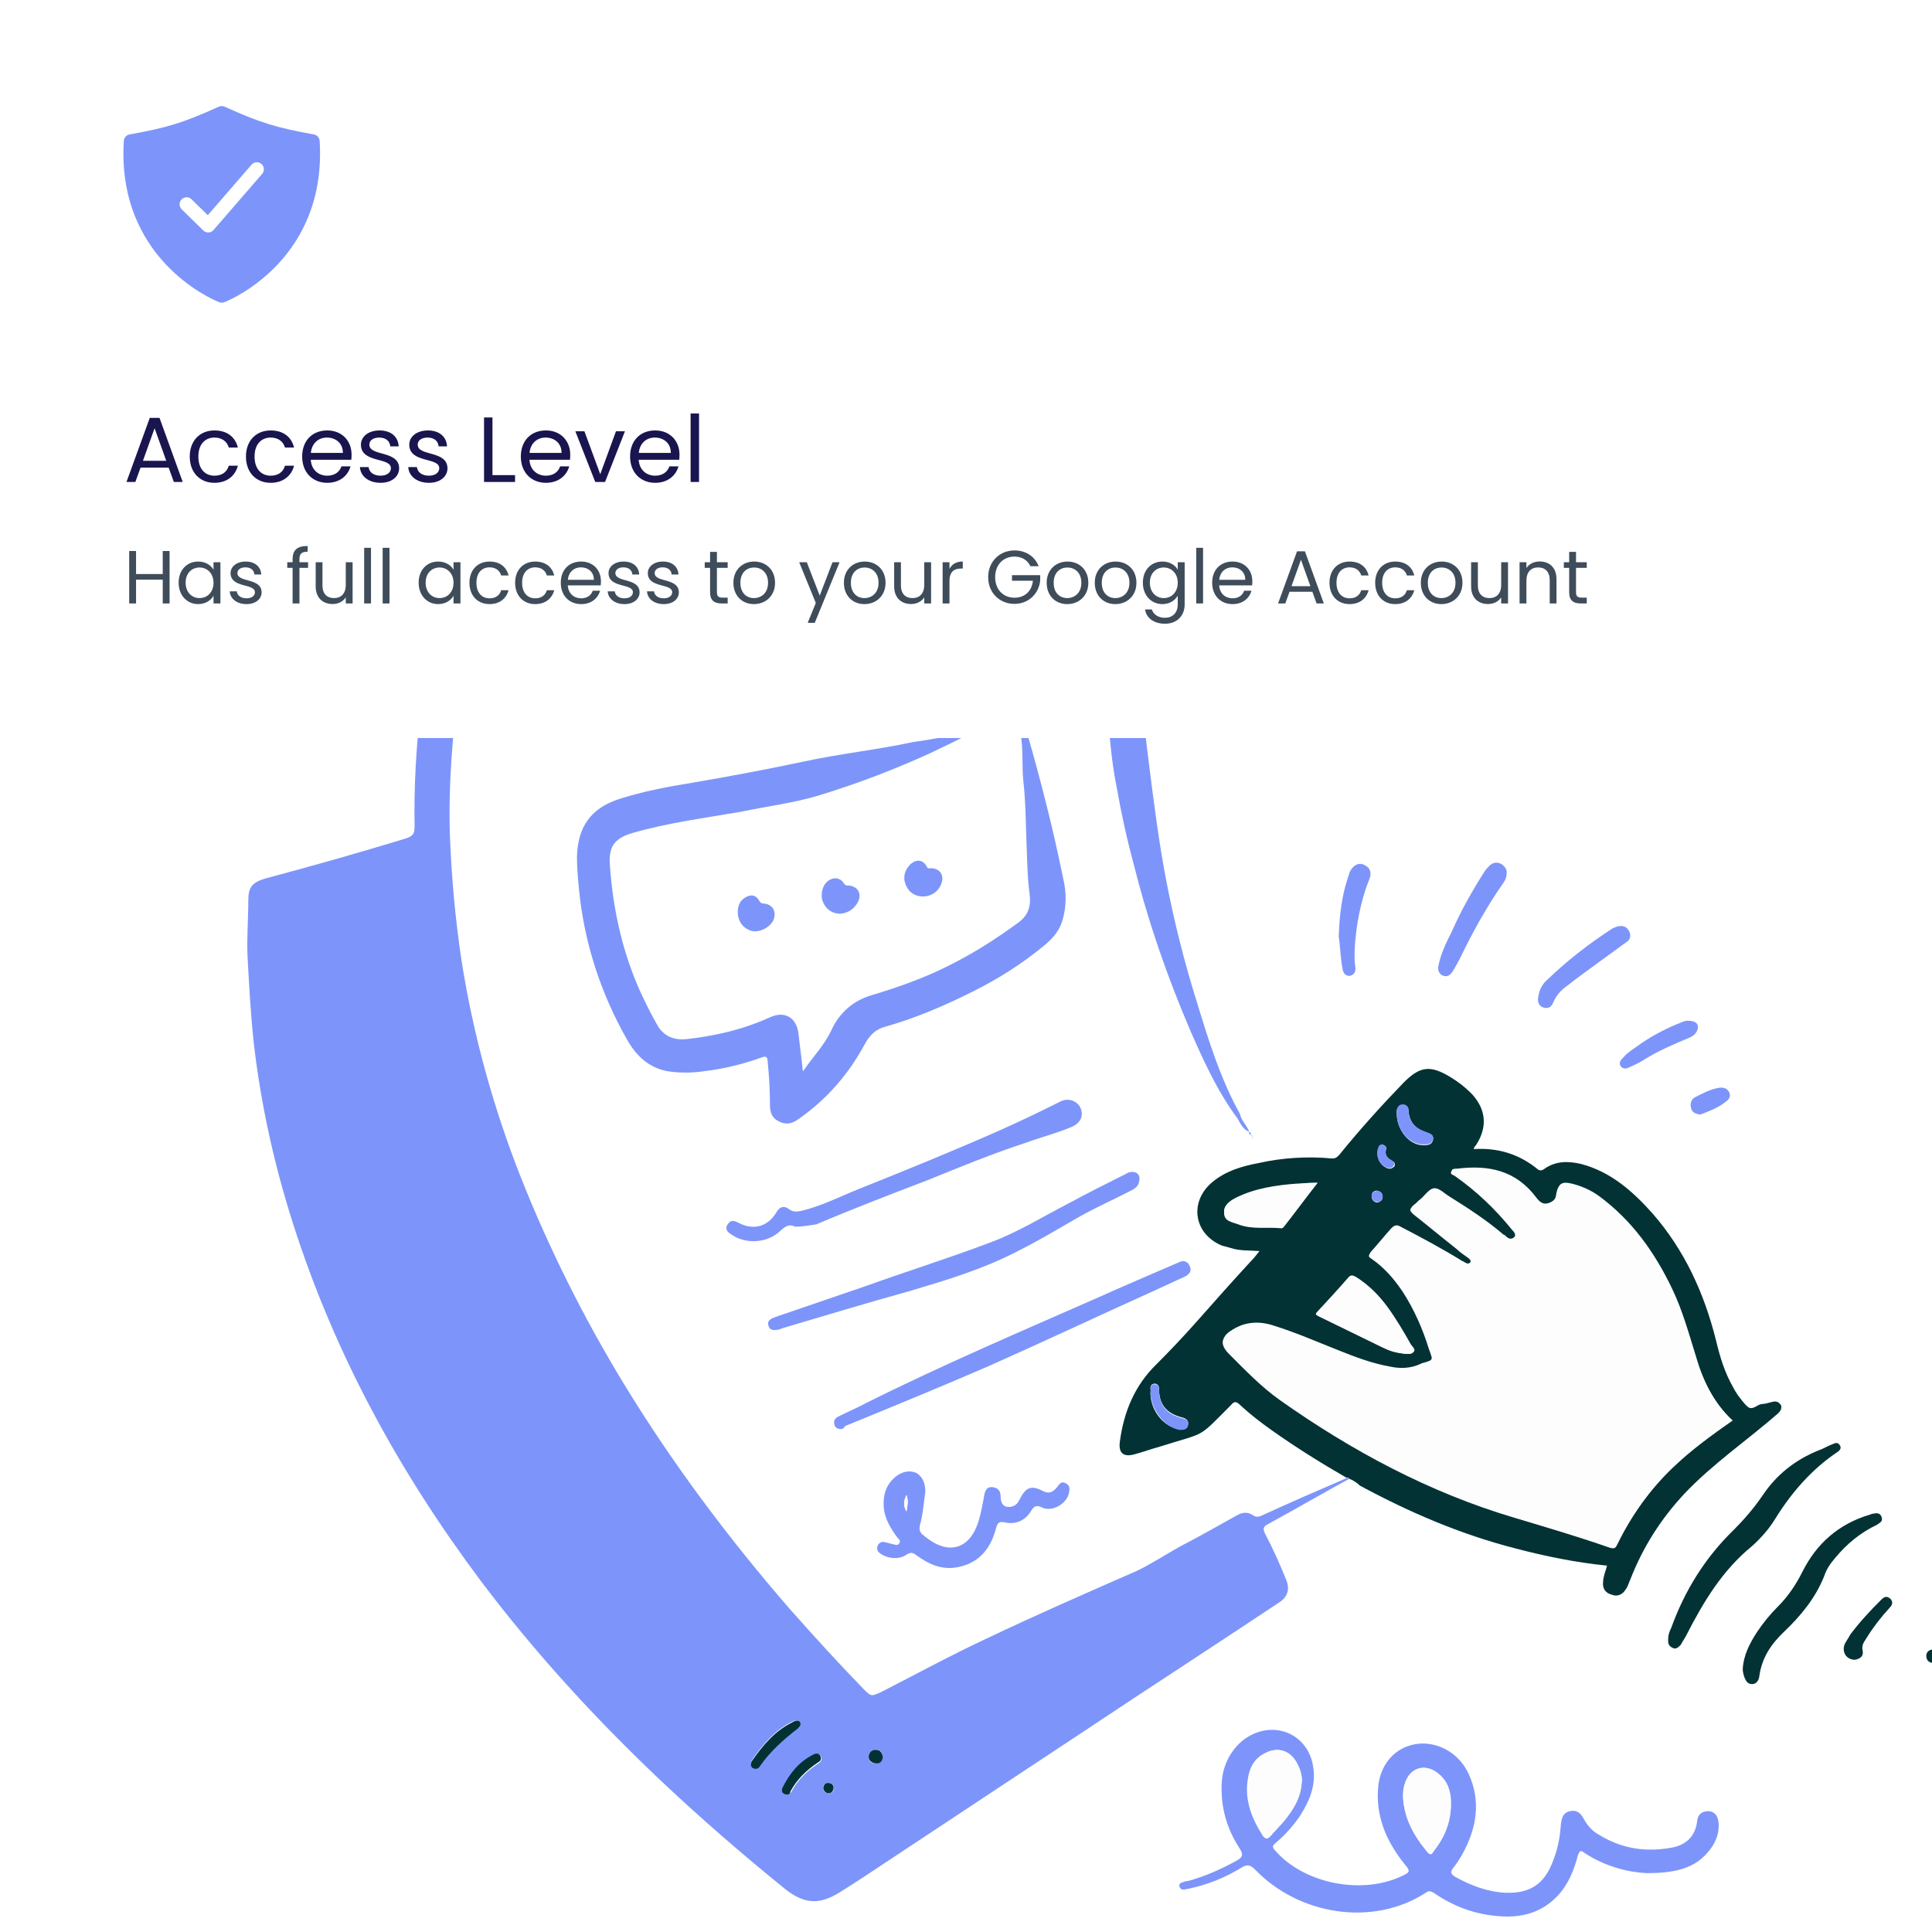 <svg width="500" height="500" viewBox="0 0 500 500" fill="none" xmlns="http://www.w3.org/2000/svg">
<g clip-path="url(#clip0_16807_5922)">
<path d="M323.313 292.913C321.689 292.304 321.08 290.882 320.268 289.461C314.99 282.356 311.335 274.235 307.884 266.317C301.996 252.512 297.124 238.503 293.469 223.886C291.642 217.186 290.221 210.69 289.003 203.787C287.379 195.869 286.973 187.748 286.364 179.627C285.349 167.243 285.552 154.656 285.755 142.069C285.755 140.242 285.958 138.414 286.161 136.587C286.364 135.369 286.161 134.963 284.74 135.369C275.401 138.617 266.062 141.866 256.723 144.911C242.917 149.377 229.112 153.235 215.104 157.092C202.922 160.341 190.741 163.183 178.357 165.822C168.003 168.055 157.649 169.883 147.295 171.913C138.565 173.537 129.835 174.755 121.105 175.973C119.684 176.176 118.872 176.582 118.669 178.206C117.045 190.794 116.03 203.381 116.436 216.171C116.842 227.134 117.857 238.097 119.481 248.857C122.527 267.941 127.602 286.416 134.708 304.485C142.017 322.96 150.949 340.825 161.303 357.879C173.891 378.587 188.508 398.077 204.344 416.349C210.637 423.454 216.931 430.357 223.428 437.057C225.458 439.087 225.458 439.087 228.097 437.869C237.233 433.199 246.166 428.327 255.302 424.064C268.092 417.973 281.085 412.288 294.078 406.604C297.936 404.777 301.59 402.34 305.245 400.31C310.32 397.671 314.989 395.032 320.065 392.189C321.486 391.377 322.907 391.174 324.328 392.189C324.938 392.595 325.547 392.595 326.156 392.392C333.667 388.941 341.179 385.693 348.691 382.444C348.894 382.444 349.097 382.444 349.3 382.647C342.194 386.505 335.291 390.565 328.186 394.423C326.968 395.032 326.765 395.641 327.374 396.859C329.404 400.716 331.231 404.777 332.855 408.837C333.87 411.273 333.261 413.303 331.028 414.725C314.583 425.688 297.936 436.448 281.491 447.411C264.234 458.78 247.181 470.149 229.924 481.518C225.661 484.36 221.397 487.203 217.134 489.842C211.855 493.09 207.998 492.684 203.126 488.827C192.365 480.097 182.011 471.164 171.86 461.622C154.604 445.381 138.565 427.921 124.354 409.04C103.24 380.82 86.592 350.367 75.832 316.666C70.96 301.439 67.508 285.807 65.681 269.971C64.869 262.46 64.463 254.948 64.057 247.436C63.854 242.564 64.26 237.894 64.26 233.022C64.26 229.57 65.275 228.352 68.726 227.337C80.907 224.089 93.089 220.638 105.067 216.983C106.691 216.374 107.3 215.968 107.3 213.938C107.097 203.584 107.706 193.23 108.924 182.876C109.33 179.221 109.939 175.567 110.548 171.913C110.954 169.476 112.173 168.258 114.609 168.055C147.904 163.386 180.793 156.889 213.073 148.362C238.248 141.663 263.016 133.948 287.379 125.015C288.597 124.609 289.815 124 291.236 124C293.672 124 295.703 125.827 295.5 128.263C295.297 133.948 294.891 139.43 294.687 145.114C294.281 151.611 294.281 158.31 294.687 164.807C294.891 168.258 294.891 171.71 295.094 174.958C295.5 183.079 296.515 190.997 297.53 199.117C298.748 208.659 299.966 218.201 301.793 227.743C303.823 238.3 306.463 248.857 309.711 259.211C312.756 269.159 315.802 279.107 320.877 288.243C321.283 290.07 322.704 291.288 323.313 292.913ZM207.186 446.193C207.186 445.178 206.171 444.975 204.953 445.584C200.486 447.817 197.441 451.471 194.599 455.532C194.193 456.141 194.193 456.953 194.802 457.359C195.411 457.968 196.223 457.562 196.629 456.953C199.268 453.095 202.719 450.05 206.374 447.208C206.78 447.208 207.186 446.802 207.186 446.193ZM203.532 464.465C204.141 464.465 204.344 464.261 204.75 463.855C206.374 460.607 209.013 458.171 211.855 456.344C212.464 455.938 212.87 455.329 212.464 454.517C212.058 453.704 211.246 453.907 210.637 454.314C206.983 456.141 204.344 459.186 202.719 462.84C202.11 463.652 202.72 464.261 203.532 464.465ZM228.503 454.72C228.3 453.704 228.097 452.892 226.879 452.892C225.864 452.689 225.052 453.298 224.849 454.314C224.646 455.532 225.255 456.344 226.473 456.344C227.488 456.547 228.097 455.735 228.503 454.72ZM214.292 461.419C213.48 461.419 212.87 462.028 213.073 462.84C213.073 463.652 213.683 464.058 214.495 464.058C215.51 464.058 215.916 463.449 215.713 462.637C215.713 461.825 215.307 461.419 214.292 461.419Z" fill="#7D95FA"/>
<path d="M349.098 382.648C349.098 382.445 348.895 382.242 348.489 382.445C341.789 378.588 335.293 374.527 328.999 370.061C326.157 368.031 323.518 366 320.878 363.564C320.066 362.752 319.457 362.549 318.645 363.564C309.712 372.497 312.554 370.467 300.373 374.324C298.14 374.933 295.907 375.745 293.674 376.354C290.831 377.167 289.41 376.151 289.816 373.106C290.831 365.391 293.674 358.489 299.358 353.007C302.809 349.556 306.261 345.901 309.509 342.247C314.179 336.969 318.848 331.69 323.721 326.412C324.533 325.599 325.142 324.787 325.954 323.772C323.315 323.569 320.878 323.772 318.442 322.96C317.63 322.757 317.021 322.554 316.209 322.351C308.9 319.306 307.682 310.982 313.773 305.907C317.224 303.064 321.284 301.846 325.548 301.034C331.841 299.613 338.338 299.207 344.835 299.816C345.85 299.816 346.256 299.207 346.662 298.801C351.94 292.304 357.422 286.214 363.309 280.123C367.573 275.86 370.212 275.657 375.288 278.702C377.318 279.92 379.145 281.341 380.769 282.965C384.627 287.026 385.033 291.695 381.987 296.365C381.784 296.568 381.581 296.771 381.378 297.38C387.875 296.974 393.356 298.801 398.026 302.658C398.635 303.064 399.041 302.861 399.447 302.658C402.492 300.425 405.741 300.425 409.192 301.237C416.907 303.267 422.591 308.343 427.667 314.027C435.991 323.569 441.066 334.735 444.111 346.917C445.127 351.18 446.345 355.24 448.578 359.098C448.984 359.91 449.39 360.519 449.796 361.128C450.608 362.143 451.42 363.361 452.435 364.173C453.653 364.985 454.669 363.564 455.887 363.361C456.902 363.361 457.917 362.955 458.932 362.752C459.744 362.549 460.556 362.955 460.962 363.767C461.165 364.579 460.759 365.188 460.15 365.797C452.232 372.7 443.299 378.791 435.991 386.505C429.9 393.002 425.231 400.311 421.982 408.635C421.576 409.447 421.373 410.462 420.764 411.274C419.952 412.695 418.531 413.304 417.11 412.695C415.486 412.289 414.674 411.071 414.877 409.447C414.877 408.635 415.08 408.026 415.283 407.214C415.486 406.604 415.689 405.995 415.892 405.183C407.771 404.371 399.853 402.747 392.138 400.717C377.927 397.063 364.731 391.378 351.94 384.475C351.128 383.663 350.113 383.054 349.098 382.648ZM448.375 367.625C443.299 362.955 440.66 357.068 438.833 350.774C437.006 344.886 435.382 338.999 432.742 333.517C428.276 324.178 422.388 315.855 413.861 309.561C411.628 307.937 409.192 306.922 406.756 306.313C404.117 305.704 403.304 306.313 402.898 308.952C402.695 310.373 401.883 310.982 400.665 311.388C399.244 311.794 398.432 310.982 397.62 309.967C392.341 302.861 385.236 301.44 377.115 302.455C376.506 302.455 375.694 302.455 375.694 303.064C375.694 303.673 376.303 303.876 376.912 304.079C382.393 308.14 387.266 312.809 391.529 317.885C392.138 318.494 392.747 319.306 391.935 320.118C391.123 320.93 390.311 320.524 389.702 319.915C389.499 319.712 389.296 319.509 389.093 319.509C384.83 315.855 380.16 312.809 375.288 309.764C373.867 308.952 372.445 307.328 371.024 307.531C369.806 307.734 368.791 309.358 367.573 310.373C366.964 310.779 366.558 311.388 365.949 311.794C364.934 312.606 365.137 313.012 365.949 313.824C369.806 316.87 373.46 319.915 377.318 322.96C378.13 323.569 379.145 324.178 379.957 324.99C380.363 325.396 380.972 325.802 380.566 326.615C380.16 327.224 379.551 327.021 378.942 326.615C378.739 326.412 378.536 326.412 378.536 326.412C373.257 323.163 367.979 320.321 362.497 317.479C361.482 316.87 360.873 317.073 360.061 317.885C358.234 319.915 356.61 321.945 354.783 323.975C354.174 324.787 354.58 324.99 355.189 325.396C358.437 327.63 360.873 330.472 363.106 333.72C366.355 338.39 368.385 343.465 370.009 348.744C371.024 351.992 371.024 351.992 367.979 352.804C367.776 352.804 367.776 353.007 367.573 353.007C364.934 354.225 362.091 354.225 359.452 353.616C354.986 352.804 350.722 351.18 346.662 349.556C340.977 347.323 335.496 344.886 329.608 343.059C325.954 341.841 322.299 342.044 319.051 344.074C316.615 345.495 315.6 347.12 318.036 349.759C322.096 354.225 326.36 358.489 331.435 361.94C350.113 375.136 370.009 385.693 392.138 392.393C400.259 394.829 408.583 397.063 416.704 400.108C417.922 400.514 418.125 400.311 418.734 399.296C422.388 391.987 427.058 385.49 432.945 379.603C437.615 375.339 442.893 371.482 448.375 367.625ZM363.715 350.368C364.528 350.368 365.543 350.368 365.949 349.759C366.355 349.15 365.543 348.541 365.137 347.932C363.309 344.683 361.279 341.232 359.046 338.187C356.813 335.141 354.174 332.502 350.925 330.472C350.113 330.066 349.707 329.863 349.098 330.675C346.459 333.517 343.82 336.563 341.18 339.405C340.571 340.014 340.571 340.217 341.383 340.623C346.865 343.262 352.549 346.105 358.031 348.744C359.655 349.759 361.685 350.165 363.715 350.368ZM340.977 306.11C338.947 306.11 337.323 306.313 335.699 306.313C330.217 306.719 324.736 307.531 319.863 309.967C318.239 310.779 316.615 311.997 316.818 313.824C317.021 315.855 319.051 316.261 320.472 316.667C324.127 318.088 327.984 317.276 331.638 317.682C332.044 317.682 332.247 317.276 332.45 317.073C335.293 313.621 337.932 309.967 340.977 306.11ZM361.482 288.244C361.482 292.304 364.528 296.162 367.979 296.365C368.994 296.365 370.415 296.568 370.821 295.146C371.227 293.725 370.009 293.522 368.994 293.116C366.355 292.101 364.731 290.477 364.528 287.432C364.528 286.62 363.919 286.011 363.106 286.011C362.294 286.011 361.685 286.417 361.482 287.432C361.482 287.635 361.482 288.041 361.482 288.244ZM297.734 360.519C297.734 365.188 301.388 369.452 305.246 369.858C306.261 369.858 307.276 369.858 307.479 368.64C307.682 367.625 306.87 367.016 305.855 366.813C301.997 365.797 299.967 363.564 299.967 359.504C299.967 358.692 299.764 358.286 298.952 358.083C298.14 358.083 297.734 358.489 297.734 359.301C297.937 359.91 297.734 360.316 297.734 360.519ZM358.64 297.786C358.843 297.177 358.843 296.568 358.031 296.365C357.219 296.162 357.016 296.771 356.813 297.38C356.001 299.207 357.016 301.44 358.843 302.252C359.655 302.658 360.264 302.455 360.873 301.846C361.279 301.034 360.67 300.628 360.264 300.425C359.046 299.816 358.437 299.004 358.64 297.786ZM356.407 308.14C355.595 308.14 354.986 308.546 354.986 309.561C354.986 310.373 355.392 310.982 356.204 311.185C357.219 311.185 357.828 310.576 357.828 309.764C357.828 308.749 357.219 308.343 356.407 308.14Z" fill="#033235"/>
<path d="M252.05 189.172C248.396 191.405 244.539 193.029 240.884 194.856C231.545 199.12 222.003 202.774 212.055 205.819C205.356 207.85 198.453 208.662 191.753 210.083C182.414 211.707 172.873 212.925 163.737 215.564C158.864 216.985 157.443 219.219 157.849 224.091C158.661 235.46 161.097 246.423 165.767 256.777C167.188 259.823 168.609 262.665 170.233 265.507C171.857 268.147 174.294 269.162 177.339 268.959C184.851 268.147 192.159 266.522 199.265 263.274C202.919 261.65 205.762 263.071 206.574 266.928C206.777 268.553 206.98 270.38 207.183 272.004C207.386 273.628 207.589 275.252 207.792 277.282C210.431 273.425 213.477 270.38 215.304 266.319C217.334 262.056 220.785 259.011 225.455 257.589C232.967 255.356 240.275 252.717 247.178 249.063C253.066 246.017 258.344 242.566 263.622 238.709C266.059 236.881 266.871 234.648 266.465 231.4C265.856 226.933 265.856 222.467 265.653 218.001C265.45 212.722 265.45 207.444 264.841 202.165C264.435 198.308 264.841 194.45 264.232 190.593C263.825 187.548 264.028 187.345 260.78 187.142C263.216 185.923 265.044 186.532 265.653 189.172C269.307 201.759 272.555 214.549 275.195 227.543C276.007 230.994 276.007 234.648 274.992 238.1C274.179 240.942 272.352 242.972 270.119 244.799C264.435 249.469 258.344 253.326 251.847 256.574C244.539 260.229 237.027 263.477 229.109 265.71C226.673 266.319 225.049 267.943 223.831 270.177C219.567 278.094 213.883 284.591 206.574 289.667C204.95 290.885 203.326 291.088 201.701 290.276C199.874 289.464 199.265 288.042 199.265 286.012C199.265 282.155 199.062 278.501 198.656 274.643C198.656 273.628 198.25 273.222 197.235 273.628C192.159 275.455 187.084 276.673 181.805 277.282C178.963 277.688 175.918 277.688 173.076 277.282C168 276.47 164.549 273.222 162.113 268.756C155.819 257.589 151.758 245.611 150.134 232.821C149.728 229.167 149.322 225.512 149.322 221.655C149.525 214.143 152.774 209.271 160.082 206.834C166.376 204.804 172.873 203.586 179.166 202.571C188.708 200.947 198.453 199.12 207.995 197.09C217.334 195.059 227.079 194.044 236.418 192.014C241.29 191.405 246.772 190.187 252.05 189.172Z" fill="#7D95FA"/>
<path d="M426.243 484.768C421.574 484.565 415.483 483.143 410.002 479.489C408.987 478.677 408.784 479.083 408.378 480.098C407.362 483.955 405.941 487.61 403.099 490.655C399.039 494.919 393.963 496.34 388.279 495.934C381.985 495.528 376.3 493.497 371.022 489.843C370.21 489.437 369.804 489.234 368.992 489.843C355.186 498.776 336.103 495.528 324.936 483.955C323.718 482.737 322.906 482.331 321.282 483.346C317.019 485.986 312.349 487.813 307.477 488.828C307.071 488.828 306.665 489.031 306.259 489.031C305.853 489.031 305.446 488.828 305.243 488.219C305.04 487.61 305.446 487.407 305.852 487.204C306.462 487.001 306.868 486.798 307.477 486.798C311.943 485.58 316.003 483.752 320.064 481.519C321.485 480.707 321.891 480.098 320.876 478.474C317.425 473.195 315.801 467.511 316.207 461.014C316.613 455.127 320.47 449.848 325.748 448.224C332.245 446.194 338.539 450.051 339.757 456.751C340.772 461.826 338.945 466.09 336.305 470.15C334.478 472.789 332.448 475.023 330.012 477.053C329.403 477.662 329.2 477.865 329.809 478.677C337.321 487.61 352.953 490.655 363.51 485.174C364.728 484.565 364.931 484.158 363.916 482.94C359.247 477.256 356.201 470.962 356.607 463.45C356.811 456.751 361.074 451.878 367.165 451.269C371.631 450.863 377.113 453.096 379.955 458.781C383.406 466.09 382.188 473.195 378.331 480.098C377.722 481.113 377.113 482.128 376.3 483.143C375.285 484.361 375.285 484.971 376.707 485.783C380.767 488.016 385.03 489.64 389.7 489.843C395.993 490.046 399.648 487.61 401.881 481.722C403.099 478.677 403.708 475.632 403.911 472.586C404.114 470.759 404.317 469.135 406.347 468.729C408.175 468.323 409.19 469.338 410.002 470.962C410.814 472.383 412.032 473.804 413.453 474.617C419.544 478.474 426.04 479.489 433.146 478.068C436.597 477.256 438.831 475.023 439.237 471.165C439.44 469.541 440.455 468.729 442.079 468.729C443.703 468.729 444.515 469.947 444.718 471.368C445.124 474.414 443.906 477.256 441.876 479.489C438.425 483.549 433.349 484.768 426.243 484.768ZM336.915 460.608C336.915 459.187 336.305 457.36 335.29 455.939C333.463 452.893 330.418 452.081 327.373 453.705C324.53 455.127 323.312 457.563 322.906 460.608C322.094 465.887 323.921 470.556 326.764 475.023C327.373 476.038 327.982 475.835 328.591 475.226C329.809 473.804 331.23 472.586 332.245 471.165C334.884 468.12 336.712 464.872 336.915 460.608ZM363.104 464.872C363.307 470.556 365.946 475.023 369.398 479.286C370.21 480.301 370.616 479.895 371.022 479.083C373.864 475.632 375.488 471.571 375.488 467.105C375.488 464.06 374.879 461.217 372.443 459.187C368.992 456.142 364.728 457.36 363.51 461.826C363.104 462.841 363.104 463.856 363.104 464.872Z" fill="#7D95FA"/>
<path d="M294.892 304.894C294.892 306.721 294.08 307.33 293.065 307.939C288.395 310.375 283.726 312.405 279.056 315.045C273.778 318.09 268.702 321.135 263.424 323.774C254.491 328.444 244.949 331.286 235.407 334.128C224.444 337.174 213.684 340.422 202.721 343.67C202.315 343.873 201.909 343.873 201.706 344.076C200.488 344.279 199.269 344.482 198.863 343.061C198.457 341.64 199.675 341.234 200.691 340.828C208.405 338.189 216.12 335.55 223.835 332.91C234.595 329.053 245.558 325.602 256.318 321.541C263.424 318.902 269.92 314.842 276.62 311.39C281.493 308.751 286.365 306.315 291.237 303.878C293.065 302.66 294.892 303.472 294.892 304.894Z" fill="#7D95FA"/>
<path d="M205.764 317.478C203.937 316.463 202.718 317.884 201.297 319.103C198.049 321.742 192.771 321.945 189.319 319.509C188.304 318.9 187.492 318.087 188.304 316.869C189.116 315.651 189.928 315.854 191.146 316.463C195.004 318.494 198.658 317.478 200.891 313.824C201.703 312.403 202.718 311.794 204.343 313.012C205.155 313.621 206.17 313.621 207.185 313.418C212.463 312.2 217.133 309.764 222.208 307.733C234.39 302.861 246.368 297.989 258.346 292.71C263.828 290.274 269.309 287.634 274.588 284.995C276.821 283.98 279.054 285.198 279.663 286.822C280.475 288.853 279.663 290.68 277.227 291.695C273.369 293.319 269.309 294.334 265.452 295.755C256.722 298.598 248.398 302.049 239.871 305.5C230.329 309.155 220.787 312.809 211.245 316.869C209.621 317.072 207.794 317.478 205.764 317.478Z" fill="#7D95FA"/>
<path d="M239.468 386.099C239.062 388.941 238.859 391.987 238.047 394.829C237.844 395.844 238.047 396.453 238.656 397.062C239.062 397.265 239.265 397.671 239.671 397.874C245.559 402.544 251.04 400.92 253.274 393.611C253.883 391.581 254.289 389.347 254.695 387.114C254.898 385.896 255.304 384.678 256.928 384.881C258.349 385.084 258.958 385.896 258.958 387.317C258.958 388.535 259.364 389.754 260.582 389.957C262.003 390.16 263.221 389.551 263.831 388.129C265.455 384.881 266.876 384.272 269.921 385.896C271.545 386.708 272.56 386.099 273.576 384.881C274.185 384.069 274.591 383.257 275.809 383.866C277.027 384.475 276.824 385.49 276.621 386.505C276.012 389.144 272.357 391.378 269.718 390.16C268.5 389.551 267.688 389.551 266.876 390.972C265.455 393.408 263.018 394.626 260.176 394.017C258.349 393.611 258.146 394.22 257.74 395.641C256.319 400.92 253.274 404.574 247.792 405.589C243.732 406.401 240.28 404.777 237.235 402.544C236.423 401.935 235.814 401.529 234.596 402.341C232.566 403.762 229.52 403.356 227.693 401.935C227.084 401.529 226.881 400.92 227.084 400.108C227.49 399.295 228.099 398.889 228.911 399.092C229.723 399.295 230.535 399.498 231.347 399.701C231.956 399.905 232.565 399.905 232.768 399.295C233.175 398.686 232.565 398.28 232.362 398.077C230.535 395.641 228.911 393.002 228.708 389.957C228.505 386.911 229.317 384.069 231.956 382.039C233.581 380.821 235.408 380.415 237.235 381.227C239.062 382.445 239.468 384.272 239.468 386.099ZM234.596 391.175C234.799 389.754 235.205 388.535 234.596 386.911C233.784 388.535 233.784 389.754 234.596 391.175Z" fill="#7D95FA"/>
<path d="M217.742 369.86C216.727 369.86 216.118 369.454 215.915 368.642C215.712 367.627 216.118 367.018 216.93 366.612C219.366 365.393 221.803 364.378 224.036 363.16C243.932 353.212 264.437 344.482 284.739 335.549C291.032 332.707 297.326 330.068 303.823 327.226C304.229 327.023 304.838 326.82 305.244 326.617C306.462 326.007 307.477 326.617 307.883 327.632C308.492 328.85 307.883 329.662 306.868 330.271C304.229 331.489 301.589 332.707 298.95 333.925C284.536 340.422 270.324 347.122 255.707 353.618C243.526 358.897 231.142 363.972 218.757 369.048C218.351 369.657 217.945 369.86 217.742 369.86Z" fill="#7D95FA"/>
<path d="M431.727 424.064C431.727 423.049 432.133 422.034 432.539 421.222C435.99 411.68 441.269 403.153 448.577 396.048C451.42 393.205 453.856 390.363 456.089 387.115C459.744 381.633 464.616 377.776 470.707 375.34C471.925 374.934 473.143 374.121 474.361 373.715C475.173 373.309 475.782 373.309 476.188 374.121C476.594 374.731 476.188 375.34 475.579 375.746C468.88 380.212 463.601 386.303 459.338 393.205C457.713 395.845 455.683 398.078 453.45 400.108C445.735 406.402 440.863 414.522 436.396 423.252C435.99 424.064 435.381 424.876 434.975 425.689C434.366 426.298 433.757 426.907 432.945 426.501C431.524 425.892 431.727 424.876 431.727 424.064Z" fill="#033235"/>
<path d="M451.016 431.981C451.219 428.327 452.843 425.282 454.67 422.439C456.294 420.003 458.121 417.77 460.152 415.74C462.791 413.1 464.821 410.055 466.445 406.807C470.1 399.498 475.784 394.423 483.905 391.986C484.108 391.986 484.311 391.783 484.514 391.783C485.529 391.58 486.544 391.377 486.95 392.595C487.356 393.814 486.544 394.017 485.732 394.626C481.469 396.656 478.017 399.498 474.972 403.152C473.754 404.574 472.739 405.995 472.13 407.822C469.897 413.506 466.039 418.176 461.776 422.236C458.324 425.485 455.888 429.139 455.279 434.012C455.076 435.027 454.467 435.839 453.452 435.839C452.234 435.839 451.828 435.027 451.422 434.012C451.219 433.402 451.016 432.59 451.016 431.981Z" fill="#033235"/>
<path d="M389.903 226.12C389.903 227.135 389.497 227.947 388.888 228.759C384.624 234.85 380.97 241.55 377.722 248.249C377.113 249.467 376.504 250.483 375.895 251.498C375.285 252.31 374.676 252.919 373.458 252.513C372.443 252.107 372.037 251.092 372.24 250.076C372.849 246.828 374.27 243.986 375.692 241.144C378.128 235.662 380.97 230.587 384.218 225.511C384.624 224.902 385.03 224.496 385.639 223.887C386.655 223.075 387.67 223.075 388.685 223.684C389.497 224.293 390.106 225.105 389.903 226.12Z" fill="#7D95FA"/>
<path d="M398.023 258.604C398.226 256.371 399.039 254.746 400.46 253.528C405.535 248.656 411.017 244.392 416.904 240.535C417.513 240.129 418.122 239.926 418.732 239.723C419.95 239.52 420.965 239.723 421.574 240.941C422.183 241.956 421.98 243.174 420.965 243.783C418.731 245.407 416.498 247.032 414.265 248.656C411.22 250.889 408.377 252.919 405.535 255.152C404.114 256.168 402.896 257.386 402.084 259.213C401.678 260.228 401.069 261.04 399.851 260.837C398.429 260.634 398.023 259.619 398.023 258.604Z" fill="#7D95FA"/>
<path d="M346.459 242.361C346.662 236.676 347.271 231.804 348.895 226.931C349.098 226.525 349.098 226.119 349.301 225.713C350.113 223.886 351.737 223.074 353.159 223.886C354.783 224.698 354.986 226.119 354.377 227.54C352.753 231.601 351.737 235.864 351.128 240.127C350.722 243.376 350.316 246.827 350.722 250.075C350.925 251.09 350.722 252.106 349.504 252.512C348.286 252.715 347.677 251.903 347.474 250.887C346.865 247.842 346.865 244.797 346.459 242.361Z" fill="#7D95FA"/>
<path d="M439.439 265.913C439.236 267.334 438.221 268.146 437.206 268.552C433.348 270.176 429.491 271.8 425.837 274.034C424.618 274.846 423.4 275.455 421.979 276.064C421.167 276.47 420.355 276.876 419.543 276.064C418.731 275.049 419.543 274.237 420.152 273.628C421.37 272.206 423.197 271.191 424.821 269.973C428.07 267.74 431.724 265.913 435.378 264.492C436.19 264.086 437.003 264.086 438.018 264.289C438.83 264.492 439.439 264.898 439.439 265.913Z" fill="#7D95FA"/>
<path d="M480.046 429.546C477.813 429.546 476.595 427.516 477.407 425.486C477.813 424.674 478.422 423.862 478.828 423.05C481.264 419.801 483.903 416.959 486.746 414.117C487.558 413.305 488.167 412.899 489.182 413.711C489.994 414.523 489.791 415.335 488.979 416.147C486.746 418.583 484.715 421.222 483.091 423.862C482.482 424.877 481.67 425.689 482.076 427.313C482.279 428.937 481.061 429.343 480.046 429.546Z" fill="#033235"/>
<path d="M238.856 232.006C236.825 232.006 235.201 230.991 234.389 228.961C233.577 226.931 234.186 225.104 235.607 223.683C237.231 222.261 238.856 222.465 239.871 224.292C240.074 224.901 240.48 224.698 240.886 224.698C243.119 224.698 244.337 226.322 243.728 228.352C243.119 230.585 241.089 232.006 238.856 232.006Z" fill="#7D95FA"/>
<path d="M217.541 236.473C215.511 236.473 213.887 235.458 213.075 233.631C212.263 232.006 212.669 229.57 213.887 228.352C215.308 226.931 217.338 226.931 218.353 228.555C218.759 229.164 218.962 229.164 219.571 229.164C222.211 229.367 223.226 231.6 221.805 233.834C220.587 235.661 219.165 236.27 217.541 236.473Z" fill="#7D95FA"/>
<path d="M190.943 236.068C190.943 234.241 191.552 233.022 192.974 232.21C194.395 231.398 195.613 231.601 196.425 233.022C196.831 233.631 197.034 233.834 197.643 233.834C200.079 234.037 201.094 236.068 200.079 238.301C199.064 240.128 196.628 241.346 194.598 240.94C192.364 240.331 190.943 238.504 190.943 236.068Z" fill="#7D95FA"/>
<path d="M440.052 288.446C438.631 288.243 437.819 287.837 437.616 286.619C437.413 285.604 437.616 284.589 438.631 283.98C440.661 282.965 442.488 281.95 444.721 281.544C445.939 281.341 446.955 281.544 447.564 282.762C447.97 283.98 447.361 284.589 446.548 285.198C444.518 286.822 442.082 287.634 440.052 288.446Z" fill="#7D95FA"/>
<path d="M502.172 428.735C501.969 429.75 501.36 430.36 500.345 430.36C499.33 430.36 498.518 429.75 498.518 428.532C498.518 427.517 499.33 426.908 500.142 426.908C501.36 426.908 501.969 427.517 502.172 428.735Z" fill="#033235"/>
<path d="M323.316 292.915C323.722 293.118 323.722 293.321 323.722 293.727C323.316 293.524 323.113 293.321 323.316 292.915Z" fill="#7D95FA"/>
<path d="M323.922 294.132C324.125 294.335 324.125 294.335 324.328 294.538C324.328 294.335 324.125 294.132 323.922 294.132Z" fill="#7D95FA"/>
<path d="M323.719 293.724C323.922 293.724 324.125 293.927 324.125 294.13C323.922 293.927 323.719 293.724 323.719 293.724Z" fill="#7D95FA"/>
<path d="M207.187 446.194C207.187 446.803 206.781 447.006 206.375 447.412C202.72 450.255 199.269 453.3 196.63 457.157C196.224 457.766 195.614 457.969 194.802 457.563C194.193 457.157 194.193 456.345 194.599 455.736C197.442 451.676 200.487 448.021 204.953 445.788C206.172 444.976 207.187 445.179 207.187 446.194Z" fill="#033235"/>
<path d="M203.532 464.465C202.517 464.262 202.111 463.653 202.517 462.638C204.344 458.984 206.78 455.938 210.435 454.111C211.044 453.705 211.856 453.705 212.262 454.314C212.668 455.126 212.465 455.735 211.653 456.141C208.608 458.172 206.171 460.608 204.547 463.653C204.547 464.262 204.141 464.465 203.532 464.465Z" fill="#033235"/>
<path d="M228.501 454.719C228.298 455.937 227.689 456.546 226.471 456.343C225.253 456.14 224.644 455.328 224.847 454.313C225.05 453.297 225.862 452.688 226.877 452.891C227.892 452.891 228.298 453.704 228.501 454.719Z" fill="#033235"/>
<path d="M214.29 461.422C215.103 461.422 215.712 461.828 215.712 462.64C215.712 463.452 215.306 464.061 214.493 464.061C213.681 464.061 213.275 463.655 213.072 462.843C213.072 462.031 213.478 461.422 214.29 461.422Z" fill="#033235"/>
<path d="M448.372 367.623C442.688 371.481 437.612 375.338 432.74 380.008C426.852 385.692 421.98 392.189 418.528 399.701C418.122 400.716 417.716 400.919 416.498 400.513C408.377 397.67 400.053 395.234 391.933 392.798C370.007 386.301 349.907 375.541 331.23 362.345C326.357 358.894 322.094 354.427 317.83 350.164C315.394 347.524 316.409 345.9 318.845 344.479C322.094 342.449 325.748 342.246 329.403 343.464C335.087 345.291 340.772 347.524 346.456 349.961C350.517 351.585 354.78 353.209 359.246 354.021C362.089 354.427 364.728 354.63 367.367 353.412C367.57 353.412 367.57 353.209 367.773 353.209C371.022 352.397 371.022 352.397 369.803 349.149C368.179 343.87 365.946 338.795 362.901 334.125C360.668 330.877 358.231 328.035 354.983 325.801C354.374 325.395 353.968 325.192 354.577 324.38C356.404 322.35 358.231 320.32 359.856 318.29C360.668 317.477 361.277 317.274 362.292 317.884C367.57 320.929 373.052 323.771 378.33 326.816C378.533 326.816 378.736 327.019 378.736 327.019C379.345 327.425 379.954 327.628 380.361 327.019C380.97 326.41 380.361 325.801 379.751 325.395C378.939 324.786 377.924 324.177 377.112 323.365C373.255 320.32 369.6 317.274 365.743 314.229C364.931 313.417 364.525 313.011 365.743 312.199C366.352 311.793 366.758 311.387 367.367 310.778C368.585 309.763 369.6 308.139 370.819 307.936C372.24 307.733 373.661 309.357 375.082 310.169C379.751 313.214 384.421 316.259 388.887 319.914C389.09 320.117 389.293 320.32 389.496 320.32C390.308 320.929 390.917 321.335 391.73 320.523C392.542 319.711 391.933 318.899 391.324 318.29C387.06 313.011 382.188 308.342 376.706 304.484C376.3 304.078 375.488 304.078 375.488 303.469C375.488 302.86 376.503 302.86 376.909 302.86C385.03 301.642 392.339 303.266 397.414 310.372C398.226 311.387 399.038 312.199 400.46 311.793C401.678 311.387 402.49 310.778 402.693 309.357C403.099 306.717 403.911 306.108 406.55 306.717C409.189 307.326 411.626 308.342 413.656 309.966C422.183 316.056 428.07 324.38 432.537 333.922C435.176 339.404 436.8 345.291 438.627 351.179C440.657 356.863 443.297 362.954 448.372 367.623Z" fill="#FDFDFE"/>
<path d="M363.715 350.368C361.685 350.165 359.655 349.556 357.828 348.744C352.346 346.105 346.662 343.262 341.18 340.623C340.368 340.217 340.368 340.014 340.977 339.405C343.616 336.563 346.256 333.72 348.895 330.675C349.504 329.863 350.113 330.066 350.722 330.472C353.97 332.502 356.61 335.141 358.843 338.187C361.076 341.232 363.106 344.683 364.934 347.932C365.34 348.541 366.152 349.15 365.746 349.759C365.543 350.571 364.527 350.368 363.715 350.368Z" fill="#FDFDFE"/>
<path d="M340.975 306.111C337.93 309.969 335.291 313.623 332.449 317.277C332.246 317.48 332.043 317.886 331.637 317.886C327.982 317.48 324.125 318.293 320.47 316.871C318.846 316.262 316.816 316.059 316.816 314.029C316.613 311.999 318.237 310.984 319.861 310.172C324.937 307.735 330.215 306.923 335.697 306.517C337.321 306.111 338.945 306.111 340.975 306.111Z" fill="#FDFDFE"/>
<path d="M361.479 288.246C361.479 288.043 361.479 287.637 361.479 287.231C361.682 286.419 362.088 285.81 363.103 285.81C363.915 285.81 364.524 286.419 364.524 287.231C364.524 290.276 366.148 291.9 368.99 292.915C370.005 293.321 371.223 293.524 370.817 294.945C370.411 296.367 369.193 296.164 367.975 296.164C364.524 295.961 361.479 292.306 361.479 288.246Z" fill="#7D95FA"/>
<path d="M297.734 360.519C297.734 360.316 297.734 359.91 297.734 359.504C297.734 358.691 298.14 358.082 298.953 358.285C299.765 358.285 299.968 358.894 299.968 359.707C299.968 363.767 301.998 366 305.855 367.015C306.87 367.218 307.682 367.624 307.479 368.842C307.276 370.061 306.261 370.061 305.246 370.061C301.592 369.452 297.937 364.985 297.734 360.519Z" fill="#7D95FA"/>
<path d="M358.638 297.787C358.435 299.005 359.044 299.614 360.06 300.223C360.669 300.629 361.278 301.035 360.669 301.644C360.263 302.456 359.45 302.456 358.638 302.05C356.811 301.238 355.999 299.005 356.608 297.178C356.811 296.569 357.014 296.163 357.826 296.163C358.841 296.569 358.841 297.178 358.638 297.787Z" fill="#7D95FA"/>
<path d="M356.406 308.142C357.218 308.345 357.827 308.751 357.827 309.563C357.827 310.578 357.218 311.187 356.202 310.984C355.39 310.984 354.984 310.172 354.984 309.36C354.984 308.751 355.593 308.345 356.406 308.142Z" fill="#7D95FA"/>
<path d="M336.917 460.607C336.917 464.871 334.887 468.119 332.451 471.164C331.233 472.585 330.014 473.804 328.796 475.225C327.984 476.037 327.578 476.037 326.969 475.022C324.127 470.555 322.3 465.886 323.112 460.607C323.518 457.765 324.736 455.126 327.578 453.705C330.624 452.08 333.669 452.892 335.496 455.938C336.308 457.359 336.917 458.983 336.917 460.607Z" fill="#FDFDFE"/>
<path d="M363.105 464.869C363.105 463.854 363.309 462.839 363.512 461.824C364.73 457.358 368.993 456.139 372.444 459.185C374.881 461.215 375.693 464.26 375.49 467.103C375.49 471.569 373.663 475.629 371.023 479.081C370.414 479.69 370.008 480.096 369.399 479.284C365.948 475.223 363.308 470.554 363.105 464.869Z" fill="#FDFDFE"/>
<path d="M234.595 391.175C233.783 389.753 233.783 388.535 234.595 386.911C235.204 388.535 234.798 389.753 234.595 391.175Z" fill="#FDFDFE"/>
<g filter="url(#filter0_d_16807_5922)">
<path d="M443.41 5H12.508C8.362 5 5 8.358 5 12.5V183.5C5 187.641 8.362 191 12.508 191H443.41C447.556 191 450.916 187.641 450.916 183.5V12.5C450.916 8.358 447.556 5 443.41 5Z" fill="white"/>
</g>
<path d="M82.725 36.465C82.699 36.059 82.537 35.673 82.266 35.37C81.996 35.066 81.632 34.862 81.231 34.791C71.405 33.028 67.302 31.753 58.134 27.612C57.899 27.506 57.643 27.451 57.385 27.451C57.128 27.451 56.872 27.506 56.637 27.612C47.468 31.753 43.366 33.028 33.54 34.791C33.139 34.862 32.775 35.066 32.504 35.37C32.233 35.673 32.072 36.059 32.046 36.465C31.609 43.406 32.541 49.874 34.821 55.689C36.689 60.431 39.452 64.77 42.959 68.468C49.032 74.912 55.481 77.711 56.712 78.206C57.149 78.383 57.638 78.383 58.075 78.206C59.306 77.711 65.753 74.912 71.827 68.468C75.329 64.769 78.088 60.43 79.95 55.689C82.229 49.874 83.162 43.406 82.725 36.465ZM67.844 44.997L55.257 59.536C55.095 59.723 54.898 59.876 54.675 59.984C54.452 60.092 54.209 60.153 53.962 60.164H53.886C53.411 60.164 52.954 59.977 52.614 59.645L47.025 54.17C46.855 54.003 46.72 53.804 46.626 53.584C46.533 53.365 46.483 53.129 46.48 52.89C46.476 52.408 46.661 51.944 47 51.599C47.336 51.255 47.797 51.059 48.279 51.054C48.761 51.049 49.225 51.236 49.569 51.573L53.774 55.695L65.098 42.618C65.414 42.254 65.861 42.029 66.342 41.995C66.822 41.96 67.298 42.117 67.662 42.433C68.027 42.748 68.251 43.196 68.286 43.676C68.32 44.157 68.163 44.632 67.847 44.997H67.844Z" fill="#7D95FA"/>
<path d="M42.117 156.168V150.019H35.21V156.168H33.44V142.606H35.21V148.56H42.117V142.606H43.888V156.168H42.117ZM46.23 150.797C46.23 147.47 48.429 145.33 51.289 145.33C53.274 145.33 54.636 146.342 55.258 147.451V145.505H57.048V156.168H55.258V154.183C54.616 155.331 53.235 156.343 51.27 156.343C48.429 156.343 46.23 154.105 46.23 150.797ZM55.258 150.817C55.258 148.346 53.585 146.867 51.639 146.867C49.694 146.867 48.04 148.287 48.04 150.797C48.04 153.307 49.694 154.786 51.639 154.786C53.585 154.786 55.258 153.327 55.258 150.817ZM67.707 153.268C67.707 155.02 66.169 156.343 63.815 156.343C61.325 156.343 59.573 154.981 59.457 153.035H61.286C61.383 154.066 62.297 154.844 63.796 154.844C65.197 154.844 65.975 154.144 65.975 153.268C65.975 150.895 59.671 152.276 59.671 148.307C59.671 146.672 61.208 145.33 63.582 145.33C65.936 145.33 67.493 146.595 67.609 148.677H65.839C65.761 147.606 64.944 146.828 63.523 146.828C62.22 146.828 61.441 147.451 61.441 148.307C61.441 150.836 67.629 149.455 67.707 153.268ZM75.724 156.168V146.964H74.343V145.505H75.724V144.746C75.724 142.372 76.892 141.302 79.616 141.302V142.781C78.02 142.781 77.495 143.365 77.495 144.746V145.505H79.733V146.964H77.495V156.168H75.724ZM91.254 145.505V156.168H89.484V154.592C88.803 155.701 87.499 156.323 86.079 156.323C83.627 156.323 81.701 154.806 81.701 151.751V145.505H83.452V151.517C83.452 153.677 84.639 154.786 86.429 154.786C88.258 154.786 89.484 153.658 89.484 151.362V145.505H91.254ZM94.243 156.168V141.769H96.014V156.168H94.243ZM99.031 156.168V141.769H100.802V156.168H99.031ZM108.345 150.797C108.345 147.47 110.544 145.33 113.404 145.33C115.389 145.33 116.751 146.342 117.373 147.451V145.505H119.163V156.168H117.373V154.183C116.731 155.331 115.35 156.343 113.384 156.343C110.544 156.343 108.345 154.105 108.345 150.797ZM117.373 150.817C117.373 148.346 115.7 146.867 113.754 146.867C111.808 146.867 110.155 148.287 110.155 150.797C110.155 153.307 111.808 154.786 113.754 154.786C115.7 154.786 117.373 153.327 117.373 150.817ZM121.494 150.817C121.494 147.47 123.653 145.33 126.689 145.33C129.335 145.33 131.066 146.692 131.611 148.929H129.705C129.335 147.645 128.265 146.828 126.689 146.828C124.743 146.828 123.303 148.21 123.303 150.817C123.303 153.463 124.743 154.844 126.689 154.844C128.265 154.844 129.315 154.086 129.705 152.743H131.611C131.066 154.864 129.335 156.343 126.689 156.343C123.653 156.343 121.494 154.202 121.494 150.817ZM133.313 150.817C133.313 147.47 135.473 145.33 138.508 145.33C141.154 145.33 142.886 146.692 143.431 148.929H141.524C141.154 147.645 140.084 146.828 138.508 146.828C136.562 146.828 135.123 148.21 135.123 150.817C135.123 153.463 136.562 154.844 138.508 154.844C140.084 154.844 141.135 154.086 141.524 152.743H143.431C142.886 154.864 141.154 156.343 138.508 156.343C135.473 156.343 133.313 154.202 133.313 150.817ZM150.326 146.828C148.594 146.828 147.155 147.976 146.96 150.058H153.692C153.712 147.976 152.155 146.828 150.326 146.828ZM155.307 152.879C154.762 154.825 153.05 156.343 150.404 156.343C147.369 156.343 145.131 154.202 145.131 150.817C145.131 147.451 147.291 145.33 150.404 145.33C153.498 145.33 155.521 147.509 155.521 150.428C155.521 150.817 155.502 151.128 155.463 151.498H146.941C147.077 153.658 148.594 154.844 150.404 154.844C151.999 154.844 153.011 154.027 153.4 152.879H155.307ZM165.525 153.268C165.525 155.02 163.988 156.343 161.634 156.343C159.143 156.343 157.392 154.981 157.275 153.035H159.104C159.202 154.066 160.116 154.844 161.614 154.844C163.015 154.844 163.793 154.144 163.793 153.268C163.793 150.895 157.489 152.276 157.489 148.307C157.489 146.672 159.026 145.33 161.4 145.33C163.755 145.33 165.311 146.595 165.428 148.677H163.657C163.579 147.606 162.762 146.828 161.342 146.828C160.038 146.828 159.26 147.451 159.26 148.307C159.26 150.836 165.447 149.455 165.525 153.268ZM175.691 153.268C175.691 155.02 174.154 156.343 171.799 156.343C169.309 156.343 167.558 154.981 167.441 153.035H169.27C169.367 154.066 170.282 154.844 171.78 154.844C173.181 154.844 173.959 154.144 173.959 153.268C173.959 150.895 167.655 152.276 167.655 148.307C167.655 146.672 169.192 145.33 171.566 145.33C173.92 145.33 175.477 146.595 175.593 148.677H173.823C173.745 147.606 172.928 146.828 171.507 146.828C170.204 146.828 169.426 147.451 169.426 148.307C169.426 150.836 175.613 149.455 175.691 153.268ZM183.767 153.249V146.964H182.386V145.505H183.767V142.82H185.538V145.505H188.32V146.964H185.538V153.249C185.538 154.3 185.927 154.669 187.016 154.669H188.32V156.168H186.724C184.837 156.168 183.767 155.389 183.767 153.249ZM200.582 150.817C200.582 154.202 198.15 156.343 195.115 156.343C192.099 156.343 189.803 154.202 189.803 150.817C189.803 147.451 192.177 145.33 195.193 145.33C198.228 145.33 200.582 147.451 200.582 150.817ZM191.613 150.817C191.613 153.521 193.267 154.786 195.115 154.786C196.963 154.786 198.773 153.521 198.773 150.817C198.773 148.132 197.002 146.867 195.173 146.867C193.305 146.867 191.613 148.132 191.613 150.817ZM212.145 154.144L215.452 145.505H217.281L210.86 161.187H209.031L211.133 156.051L206.833 145.505H208.798L212.145 154.144ZM229.18 150.817C229.18 154.202 226.748 156.343 223.713 156.343C220.697 156.343 218.401 154.202 218.401 150.817C218.401 147.451 220.775 145.33 223.79 145.33C226.826 145.33 229.18 147.451 229.18 150.817ZM220.21 150.817C220.21 153.521 221.864 154.786 223.713 154.786C225.561 154.786 227.37 153.521 227.37 150.817C227.37 148.132 225.6 146.867 223.771 146.867C221.903 146.867 220.21 148.132 220.21 150.817ZM240.964 145.505V156.168H239.193V154.592C238.512 155.701 237.208 156.323 235.788 156.323C233.336 156.323 231.41 154.806 231.41 151.751V145.505H233.161V151.517C233.161 153.677 234.348 154.786 236.138 154.786C237.967 154.786 239.193 153.658 239.193 151.362V145.505H240.964ZM245.723 150.369V156.168H243.952V145.505H245.723V147.237C246.326 146.05 247.474 145.31 249.167 145.31V147.139H248.7C247.007 147.139 245.723 147.898 245.723 150.369ZM262.548 142.45C265.408 142.45 267.782 143.929 268.793 146.536H266.672C265.933 144.96 264.454 144.046 262.548 144.046C259.687 144.046 257.547 146.108 257.547 149.377C257.547 152.626 259.687 154.689 262.548 154.689C265.213 154.689 267.042 152.977 267.315 150.291H261.905V148.852H269.202V150.214C268.891 153.58 266.225 156.284 262.548 156.284C258.734 156.284 255.738 153.444 255.738 149.377C255.738 145.31 258.734 142.45 262.548 142.45ZM281.66 150.817C281.66 154.202 279.228 156.343 276.193 156.343C273.177 156.343 270.881 154.202 270.881 150.817C270.881 147.451 273.255 145.33 276.271 145.33C279.306 145.33 281.66 147.451 281.66 150.817ZM272.691 150.817C272.691 153.521 274.345 154.786 276.193 154.786C278.041 154.786 279.851 153.521 279.851 150.817C279.851 148.132 278.08 146.867 276.251 146.867C274.383 146.867 272.691 148.132 272.691 150.817ZM294.106 150.817C294.106 154.202 291.673 156.343 288.638 156.343C285.622 156.343 283.326 154.202 283.326 150.817C283.326 147.451 285.7 145.33 288.716 145.33C291.751 145.33 294.106 147.451 294.106 150.817ZM285.136 150.817C285.136 153.521 286.79 154.786 288.638 154.786C290.487 154.786 292.296 153.521 292.296 150.817C292.296 148.132 290.525 146.867 288.696 146.867C286.829 146.867 285.136 148.132 285.136 150.817ZM295.773 150.797C295.773 147.47 297.972 145.33 300.832 145.33C302.778 145.33 304.178 146.303 304.801 147.451V145.505H306.591V156.401C306.591 159.339 304.626 161.421 301.493 161.421C298.691 161.421 296.687 160.001 296.337 157.724H298.088C298.477 159.008 299.742 159.884 301.493 159.884C303.381 159.884 304.801 158.678 304.801 156.401V154.163C304.159 155.311 302.778 156.343 300.832 156.343C297.972 156.343 295.773 154.105 295.773 150.797ZM304.801 150.817C304.801 148.346 303.128 146.867 301.182 146.867C299.236 146.867 297.582 148.287 297.582 150.797C297.582 153.307 299.236 154.786 301.182 154.786C303.128 154.786 304.801 153.327 304.801 150.817ZM309.583 156.168V141.769H311.354V156.168H309.583ZM318.904 146.828C317.173 146.828 315.733 147.976 315.538 150.058H322.271C322.29 147.976 320.733 146.828 318.904 146.828ZM323.885 152.879C323.341 154.825 321.628 156.343 318.982 156.343C315.947 156.343 313.709 154.202 313.709 150.817C313.709 147.451 315.869 145.33 318.982 145.33C322.076 145.33 324.1 147.509 324.1 150.428C324.1 150.817 324.08 151.128 324.041 151.498H315.519C315.655 153.658 317.173 154.844 318.982 154.844C320.578 154.844 321.59 154.027 321.979 152.879H323.885ZM340.731 156.168L339.641 153.152H333.726L332.637 156.168H330.769L335.672 142.684H337.715L342.599 156.168H340.731ZM339.135 151.712L336.684 144.863L334.232 151.712H339.135ZM344.073 150.817C344.073 147.47 346.233 145.33 349.268 145.33C351.914 145.33 353.646 146.692 354.191 148.929H352.284C351.914 147.645 350.844 146.828 349.268 146.828C347.322 146.828 345.883 148.21 345.883 150.817C345.883 153.463 347.322 154.844 349.268 154.844C350.844 154.844 351.895 154.086 352.284 152.743H354.191C353.646 154.864 351.914 156.343 349.268 156.343C346.233 156.343 344.073 154.202 344.073 150.817ZM355.893 150.817C355.893 147.47 358.052 145.33 361.088 145.33C363.734 145.33 365.465 146.692 366.01 148.929H364.103C363.734 147.645 362.664 146.828 361.088 146.828C359.142 146.828 357.702 148.21 357.702 150.817C357.702 153.463 359.142 154.844 361.088 154.844C362.664 154.844 363.714 154.086 364.103 152.743H366.01C365.465 154.864 363.734 156.343 361.088 156.343C358.052 156.343 355.893 154.202 355.893 150.817ZM378.49 150.817C378.49 154.202 376.058 156.343 373.022 156.343C370.006 156.343 367.711 154.202 367.711 150.817C367.711 147.451 370.084 145.33 373.1 145.33C376.135 145.33 378.49 147.451 378.49 150.817ZM369.52 150.817C369.52 153.521 371.174 154.786 373.022 154.786C374.871 154.786 376.68 153.521 376.68 150.817C376.68 148.132 374.91 146.867 373.081 146.867C371.213 146.867 369.52 148.132 369.52 150.817ZM390.275 145.505V156.168H388.504V154.592C387.823 155.701 386.52 156.323 385.099 156.323C382.648 156.323 380.721 154.806 380.721 151.751V145.505H382.473V151.517C382.473 153.677 383.659 154.786 385.449 154.786C387.278 154.786 388.504 153.658 388.504 151.362V145.505H390.275ZM401.066 156.168V150.136C401.066 147.957 399.879 146.848 398.089 146.848C396.28 146.848 395.034 147.976 395.034 150.272V156.168H393.264V145.505H395.034V147.023C395.735 145.914 397.019 145.31 398.459 145.31C400.93 145.31 402.817 146.828 402.817 149.883V156.168H401.066ZM406.099 153.249V146.964H404.718V145.505H406.099V142.82H407.87V145.505H410.653V146.964H407.87V153.249C407.87 154.3 408.259 154.669 409.349 154.669H410.653V156.168H409.057C407.17 156.168 406.099 155.389 406.099 153.249Z" fill="#3F4C5A"/>
<path d="M44.992 124.737L43.65 121.025H36.37L35.029 124.737H32.73L38.765 108.141H41.28L47.29 124.737H44.992ZM43.028 119.253L40.01 110.823L36.993 119.253H43.028ZM49.106 118.151C49.106 114.032 51.764 111.398 55.5 111.398C58.757 111.398 60.888 113.074 61.559 115.828H59.212C58.757 114.248 57.44 113.242 55.5 113.242C53.105 113.242 51.333 114.942 51.333 118.151C51.333 121.408 53.105 123.108 55.5 123.108C57.44 123.108 58.733 122.174 59.212 120.522H61.559C60.888 123.132 58.757 124.952 55.5 124.952C51.764 124.952 49.106 122.318 49.106 118.151ZM63.652 118.151C63.652 114.032 66.311 111.398 70.046 111.398C73.303 111.398 75.434 113.074 76.105 115.828H73.758C73.303 114.248 71.986 113.242 70.046 113.242C67.652 113.242 65.879 114.942 65.879 118.151C65.879 121.408 67.652 123.108 70.046 123.108C71.986 123.108 73.279 122.174 73.758 120.522H76.105C75.434 123.132 73.303 124.952 70.046 124.952C66.311 124.952 63.652 122.318 63.652 118.151ZM84.593 113.242C82.461 113.242 80.689 114.655 80.45 117.217H88.736C88.76 114.655 86.844 113.242 84.593 113.242ZM90.723 120.69C90.053 123.084 87.945 124.952 84.689 124.952C80.953 124.952 78.199 122.318 78.199 118.151C78.199 114.008 80.857 111.398 84.689 111.398C88.496 111.398 90.987 114.08 90.987 117.672C90.987 118.151 90.963 118.534 90.915 118.989H80.426C80.594 121.647 82.462 123.108 84.689 123.108C86.652 123.108 87.897 122.102 88.376 120.69H90.723ZM103.299 121.168C103.299 123.324 101.407 124.952 98.509 124.952C95.444 124.952 93.289 123.276 93.145 120.881H95.396C95.516 122.15 96.641 123.108 98.485 123.108C100.209 123.108 101.167 122.246 101.167 121.168C101.167 118.247 93.408 119.947 93.408 115.062C93.408 113.05 95.3 111.398 98.222 111.398C101.119 111.398 103.035 112.955 103.179 115.517H101C100.904 114.2 99.898 113.242 98.15 113.242C96.545 113.242 95.588 114.008 95.588 115.062C95.588 118.175 103.203 116.475 103.299 121.168ZM115.81 121.168C115.81 123.324 113.918 124.952 111.02 124.952C107.955 124.952 105.8 123.276 105.656 120.881H107.907C108.027 122.15 109.152 123.108 110.996 123.108C112.72 123.108 113.678 122.246 113.678 121.168C113.678 118.247 105.919 119.947 105.919 115.062C105.919 113.05 107.811 111.398 110.733 111.398C113.63 111.398 115.546 112.955 115.69 115.517H113.511C113.415 114.2 112.409 113.242 110.661 113.242C109.056 113.242 108.099 114.008 108.099 115.062C108.099 118.175 115.714 116.475 115.81 121.168ZM125.27 108.045H127.449V122.965H133.293V124.737H125.27V108.045ZM141.186 113.242C139.055 113.242 137.283 114.655 137.043 117.217H145.329C145.353 114.655 143.437 113.242 141.186 113.242ZM147.317 120.69C146.646 123.084 144.539 124.952 141.282 124.952C137.546 124.952 134.792 122.318 134.792 118.151C134.792 114.008 137.45 111.398 141.282 111.398C145.09 111.398 147.58 114.08 147.58 117.672C147.58 118.151 147.556 118.534 147.508 118.989H137.019C137.187 121.647 139.055 123.108 141.282 123.108C143.246 123.108 144.491 122.102 144.97 120.69H147.317ZM148.9 111.614H151.247L155.342 122.725L159.413 111.614H161.736L156.587 124.737H154.049L148.9 111.614ZM169.46 113.242C167.329 113.242 165.557 114.655 165.318 117.217H173.603C173.627 114.655 171.711 113.242 169.46 113.242ZM175.591 120.69C174.92 123.084 172.813 124.952 169.556 124.952C165.82 124.952 163.066 122.318 163.066 118.151C163.066 114.008 165.725 111.398 169.556 111.398C173.364 111.398 175.854 114.08 175.854 117.672C175.854 118.151 175.83 118.534 175.782 118.989H165.294C165.461 121.647 167.329 123.108 169.556 123.108C171.52 123.108 172.765 122.102 173.244 120.69H175.591ZM178.731 124.737V107.016H180.91V124.737H178.731Z" fill="#19154E"/>
</g>
<defs>
<filter id="filter0_d_16807_5922" x="-29" y="-29" width="513.916" height="254" filterUnits="userSpaceOnUse" color-interpolation-filters="sRGB">
<feFlood flood-opacity="0" result="BackgroundImageFix"/>
<feColorMatrix in="SourceAlpha" type="matrix" values="0 0 0 0 0 0 0 0 0 0 0 0 0 0 0 0 0 0 127 0" result="hardAlpha"/>
<feOffset/>
<feGaussianBlur stdDeviation="17"/>
<feComposite in2="hardAlpha" operator="out"/>
<feColorMatrix type="matrix" values="0 0 0 0 0 0 0 0 0 0 0 0 0 0 0 0 0 0 0.17 0"/>
<feBlend mode="normal" in2="BackgroundImageFix" result="effect1_dropShadow_16807_5922"/>
<feBlend mode="normal" in="SourceGraphic" in2="effect1_dropShadow_16807_5922" result="shape"/>
</filter>
<clipPath id="clip0_16807_5922">
<rect width="500" height="500" fill="white"/>
</clipPath>
</defs>
</svg>
